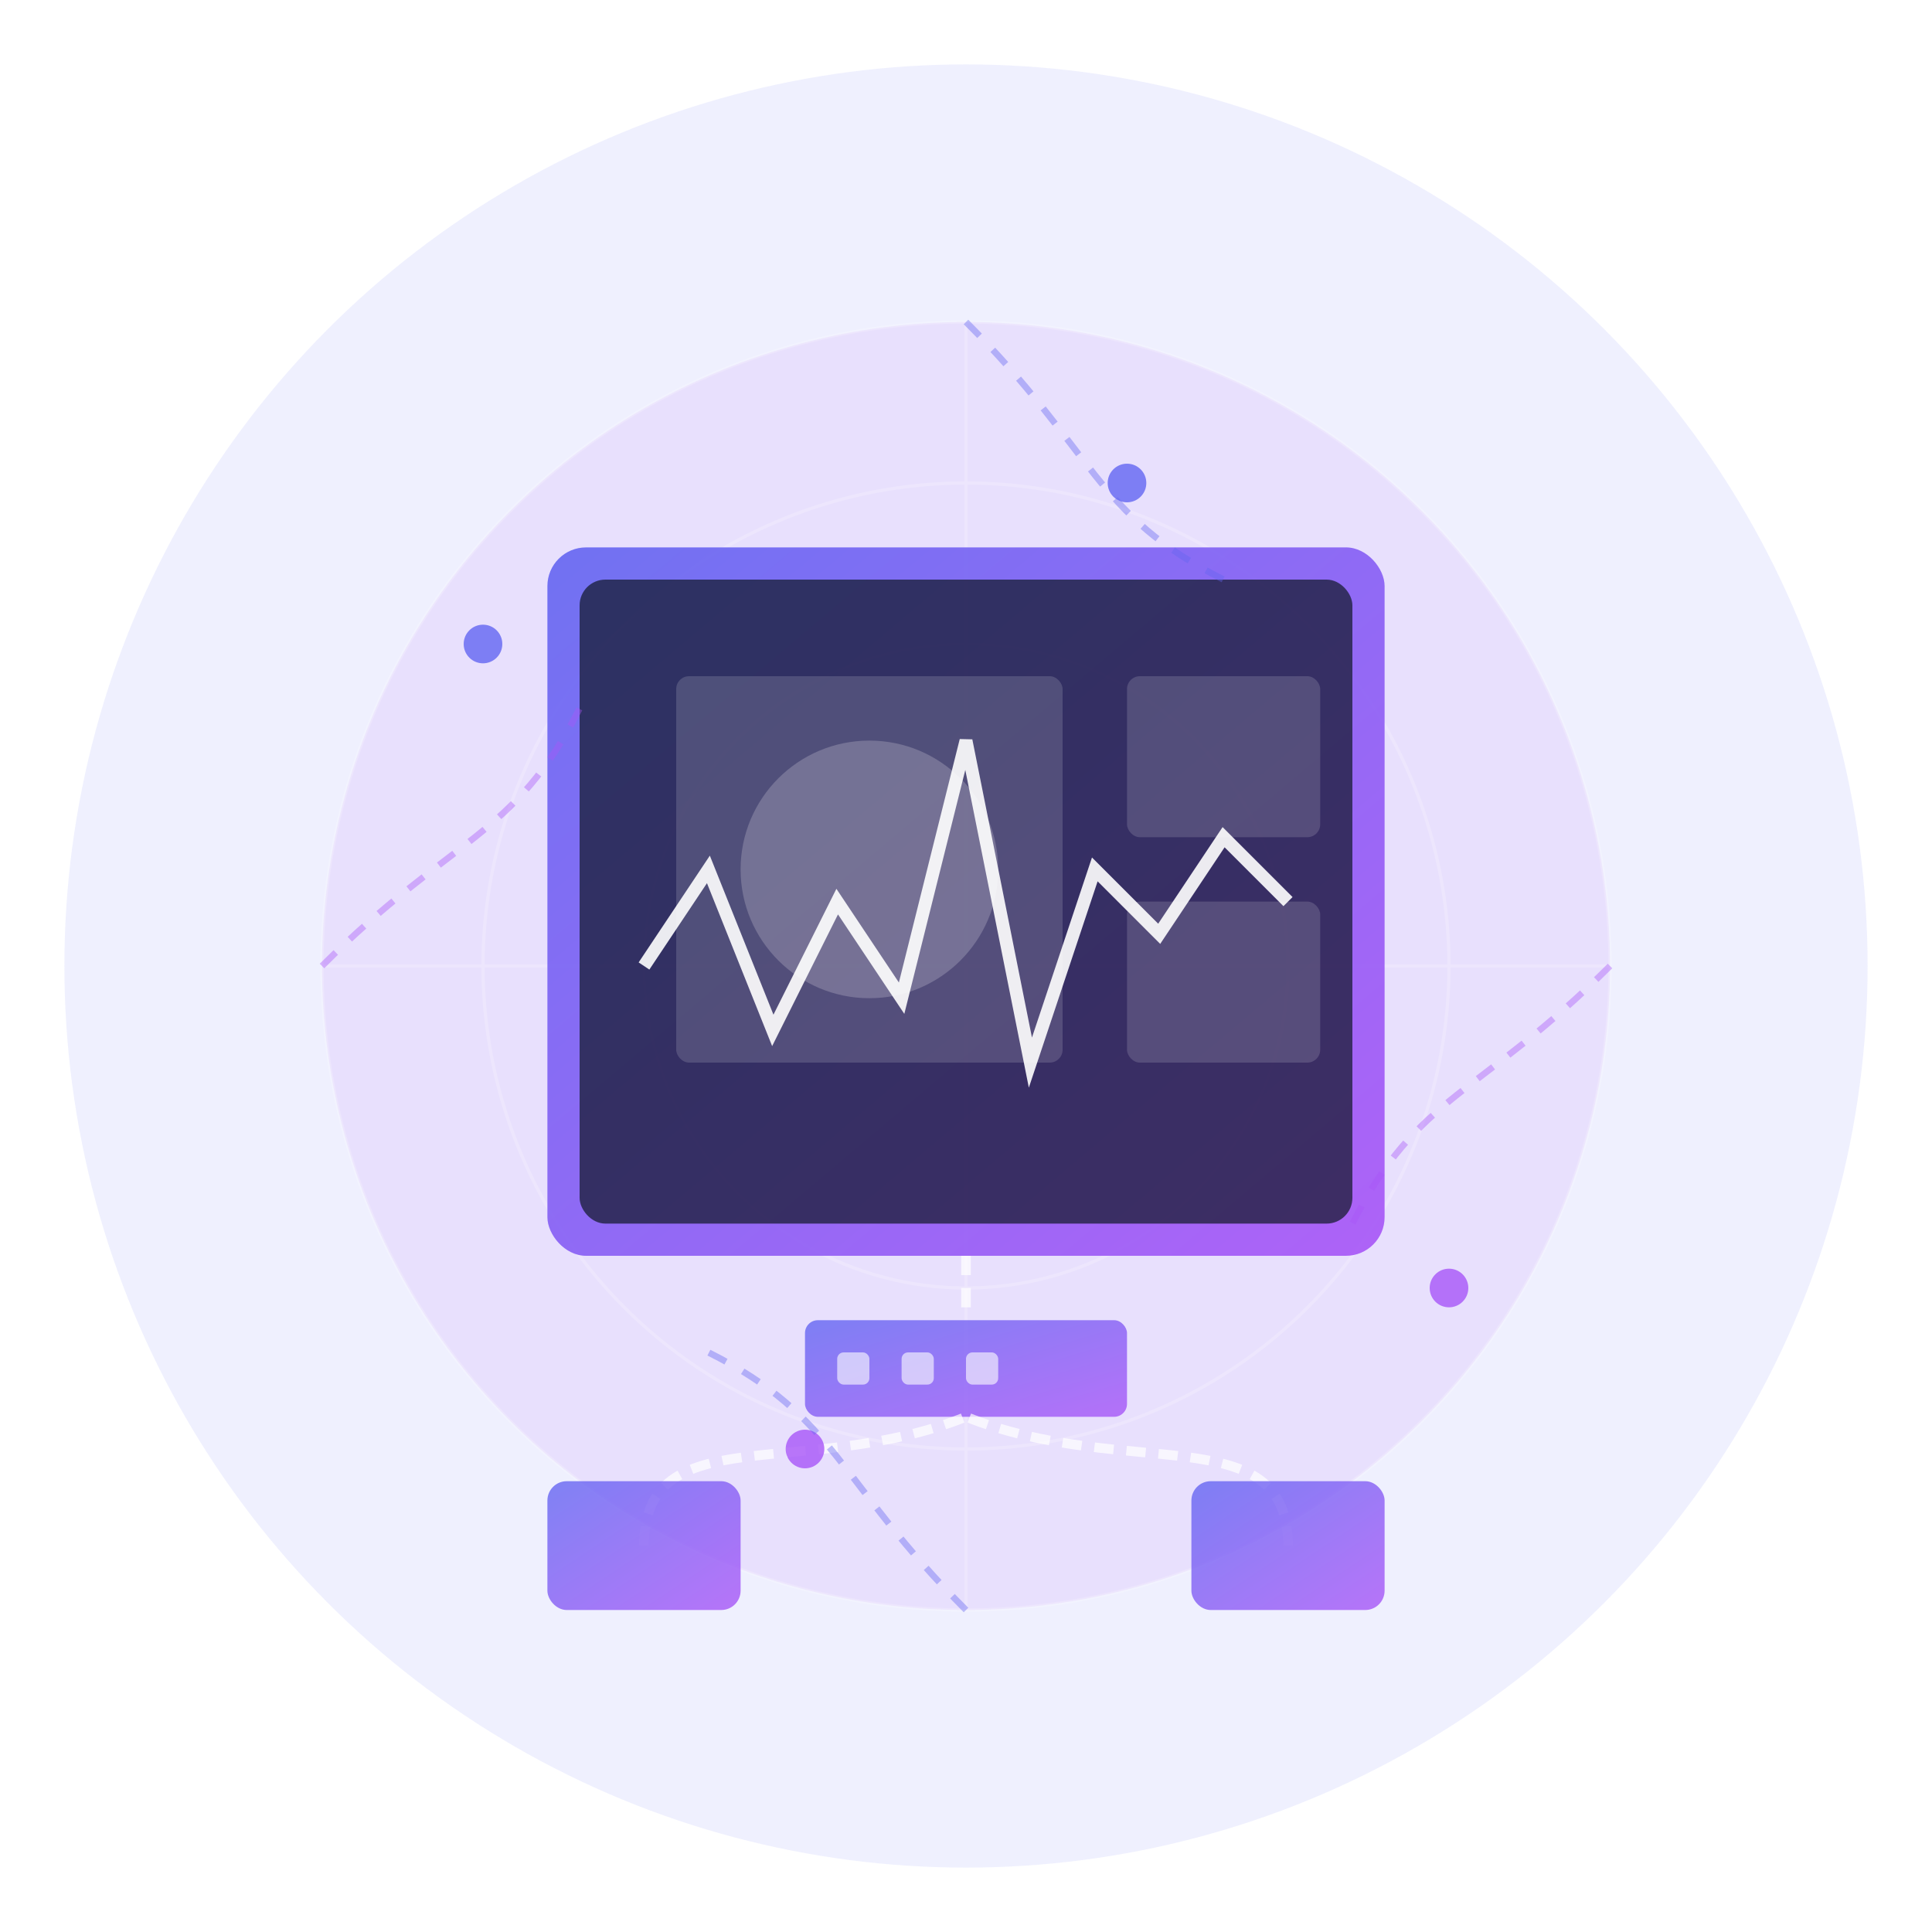 <?xml version="1.0" encoding="UTF-8"?>
<svg width="300px" height="300px" viewBox="0 0 300 300" version="1.1" xmlns="http://www.w3.org/2000/svg" xmlns:xlink="http://www.w3.org/1999/xlink">
    <title>PACS Icon</title>
    <defs>
        <linearGradient x1="0%" y1="0%" x2="100%" y2="100%" id="pacs-gradient">
            <stop stop-color="#6366F1" offset="0%"></stop>
            <stop stop-color="#A855F7" offset="100%"></stop>
        </linearGradient>
        <filter x="-25%" y="-25%" width="150%" height="150%" filterUnits="objectBoundingBox" id="glow-effect">
            <feGaussianBlur stdDeviation="5" in="SourceGraphic" result="blur"></feGaussianBlur>
            <feColorMatrix type="matrix" values="0 0 0 0 0.388  0 0 0 0 0.4  0 0 0 0 0.945  0 0 0 0.3 0" in="blur" result="glow"></feColorMatrix>
            <feMerge>
                <feMergeNode in="glow"></feMergeNode>
                <feMergeNode in="SourceGraphic"></feMergeNode>
            </feMerge>
        </filter>
    </defs>
    <g id="PACS-Icon" stroke="none" stroke-width="1" fill="none" fill-rule="evenodd">
        <!-- Background Elements -->
        <circle id="bg-circle-outer" fill="#6366F1" opacity="0.1" cx="150" cy="150" r="140"></circle>
        <circle id="bg-circle-inner" fill="#A855F7" opacity="0.1" cx="150" cy="150" r="100"></circle>
        
        <!-- Grid Pattern -->
        <g id="grid" opacity="0.2" stroke="#FFFFFF">
            <circle cx="150" cy="150" r="100" stroke-width="0.5"></circle>
            <circle cx="150" cy="150" r="75" stroke-width="0.5"></circle>
            <circle cx="150" cy="150" r="50" stroke-width="0.5"></circle>
            <line x1="50" y1="150" x2="250" y2="150" stroke-width="0.5"></line>
            <line x1="150" y1="50" x2="150" y2="250" stroke-width="0.5"></line>
        </g>
        
        <!-- Main Icon Elements -->
        <g id="main-icon" transform="translate(75, 75)" filter="url(#glow-effect)">
            <!-- Medical screen representation -->
            <rect x="10" y="10" width="130" height="110" rx="6" fill="url(#pacs-gradient)" opacity="0.9"></rect>
            <rect x="15" y="15" width="120" height="100" rx="4" fill="#111827" opacity="0.7"></rect>
            
            <!-- ECG/Medical data visualization -->
            <polyline points="25,75 35,60 45,85 55,65 65,80 75,40 85,90 95,60 105,70 115,55 125,65" 
                    stroke="#FFFFFF" stroke-width="2" fill="none" opacity="0.9"></polyline>
            
            <!-- X-ray/Image representation -->
            <rect x="30" y="30" width="60" height="60" rx="2" fill="#FFFFFF" opacity="0.15"></rect>
            <circle cx="60" cy="60" r="20" fill="#FFFFFF" opacity="0.2"></circle>
            <rect x="100" y="30" width="30" height="25" rx="2" fill="#FFFFFF" opacity="0.15"></rect>
            <rect x="100" y="65" width="30" height="25" rx="2" fill="#FFFFFF" opacity="0.15"></rect>
            
            <!-- Server/Cloud component -->
            <g transform="translate(50, 130)">
                <rect x="0" y="0" width="50" height="15" rx="2" fill="url(#pacs-gradient)" opacity="0.8"></rect>
                <rect x="5" y="5" width="5" height="5" rx="1" fill="#FFFFFF" opacity="0.6"></rect>
                <rect x="15" y="5" width="5" height="5" rx="1" fill="#FFFFFF" opacity="0.6"></rect>
                <rect x="25" y="5" width="5" height="5" rx="1" fill="#FFFFFF" opacity="0.6"></rect>
            </g>
            
            <!-- Connection lines -->
            <path d="M75,120 L75,130" stroke="#FFFFFF" stroke-width="1.5" stroke-dasharray="3,2" opacity="0.7"></path>
            <path d="M25,165 C25,145 50,155 75,145" stroke="#FFFFFF" stroke-width="1.5" stroke-dasharray="3,2" opacity="0.7"></path>
            <path d="M125,165 C125,145 100,155 75,145" stroke="#FFFFFF" stroke-width="1.5" stroke-dasharray="3,2" opacity="0.7"></path>
            
            <!-- Device/User endpoints -->
            <rect x="10" y="155" width="30" height="20" rx="3" fill="url(#pacs-gradient)" opacity="0.8"></rect>
            <rect x="110" y="155" width="30" height="20" rx="3" fill="url(#pacs-gradient)" opacity="0.8"></rect>
        </g>
        
        <!-- Decorative Elements -->
        <circle cx="75" cy="100" r="3" fill="#6366F1" opacity="0.8"></circle>
        <circle cx="225" cy="200" r="3" fill="#A855F7" opacity="0.8"></circle>
        <circle cx="175" cy="75" r="3" fill="#6366F1" opacity="0.8"></circle>
        <circle cx="125" cy="225" r="3" fill="#A855F7" opacity="0.8"></circle>
        
        <!-- Animation-suggestion lines (static in SVG but would animate in code) -->
        <path d="M150,50 C170,70 170,80 190,90" stroke="#6366F1" stroke-width="1" opacity="0.4" stroke-dasharray="3,3"></path>
        <path d="M250,150 C230,170 220,170 210,190" stroke="#A855F7" stroke-width="1" opacity="0.4" stroke-dasharray="3,3"></path>
        <path d="M150,250 C130,230 130,220 110,210" stroke="#6366F1" stroke-width="1" opacity="0.4" stroke-dasharray="3,3"></path>
        <path d="M50,150 C70,130 80,130 90,110" stroke="#A855F7" stroke-width="1" opacity="0.4" stroke-dasharray="3,3"></path>
    </g>
</svg>